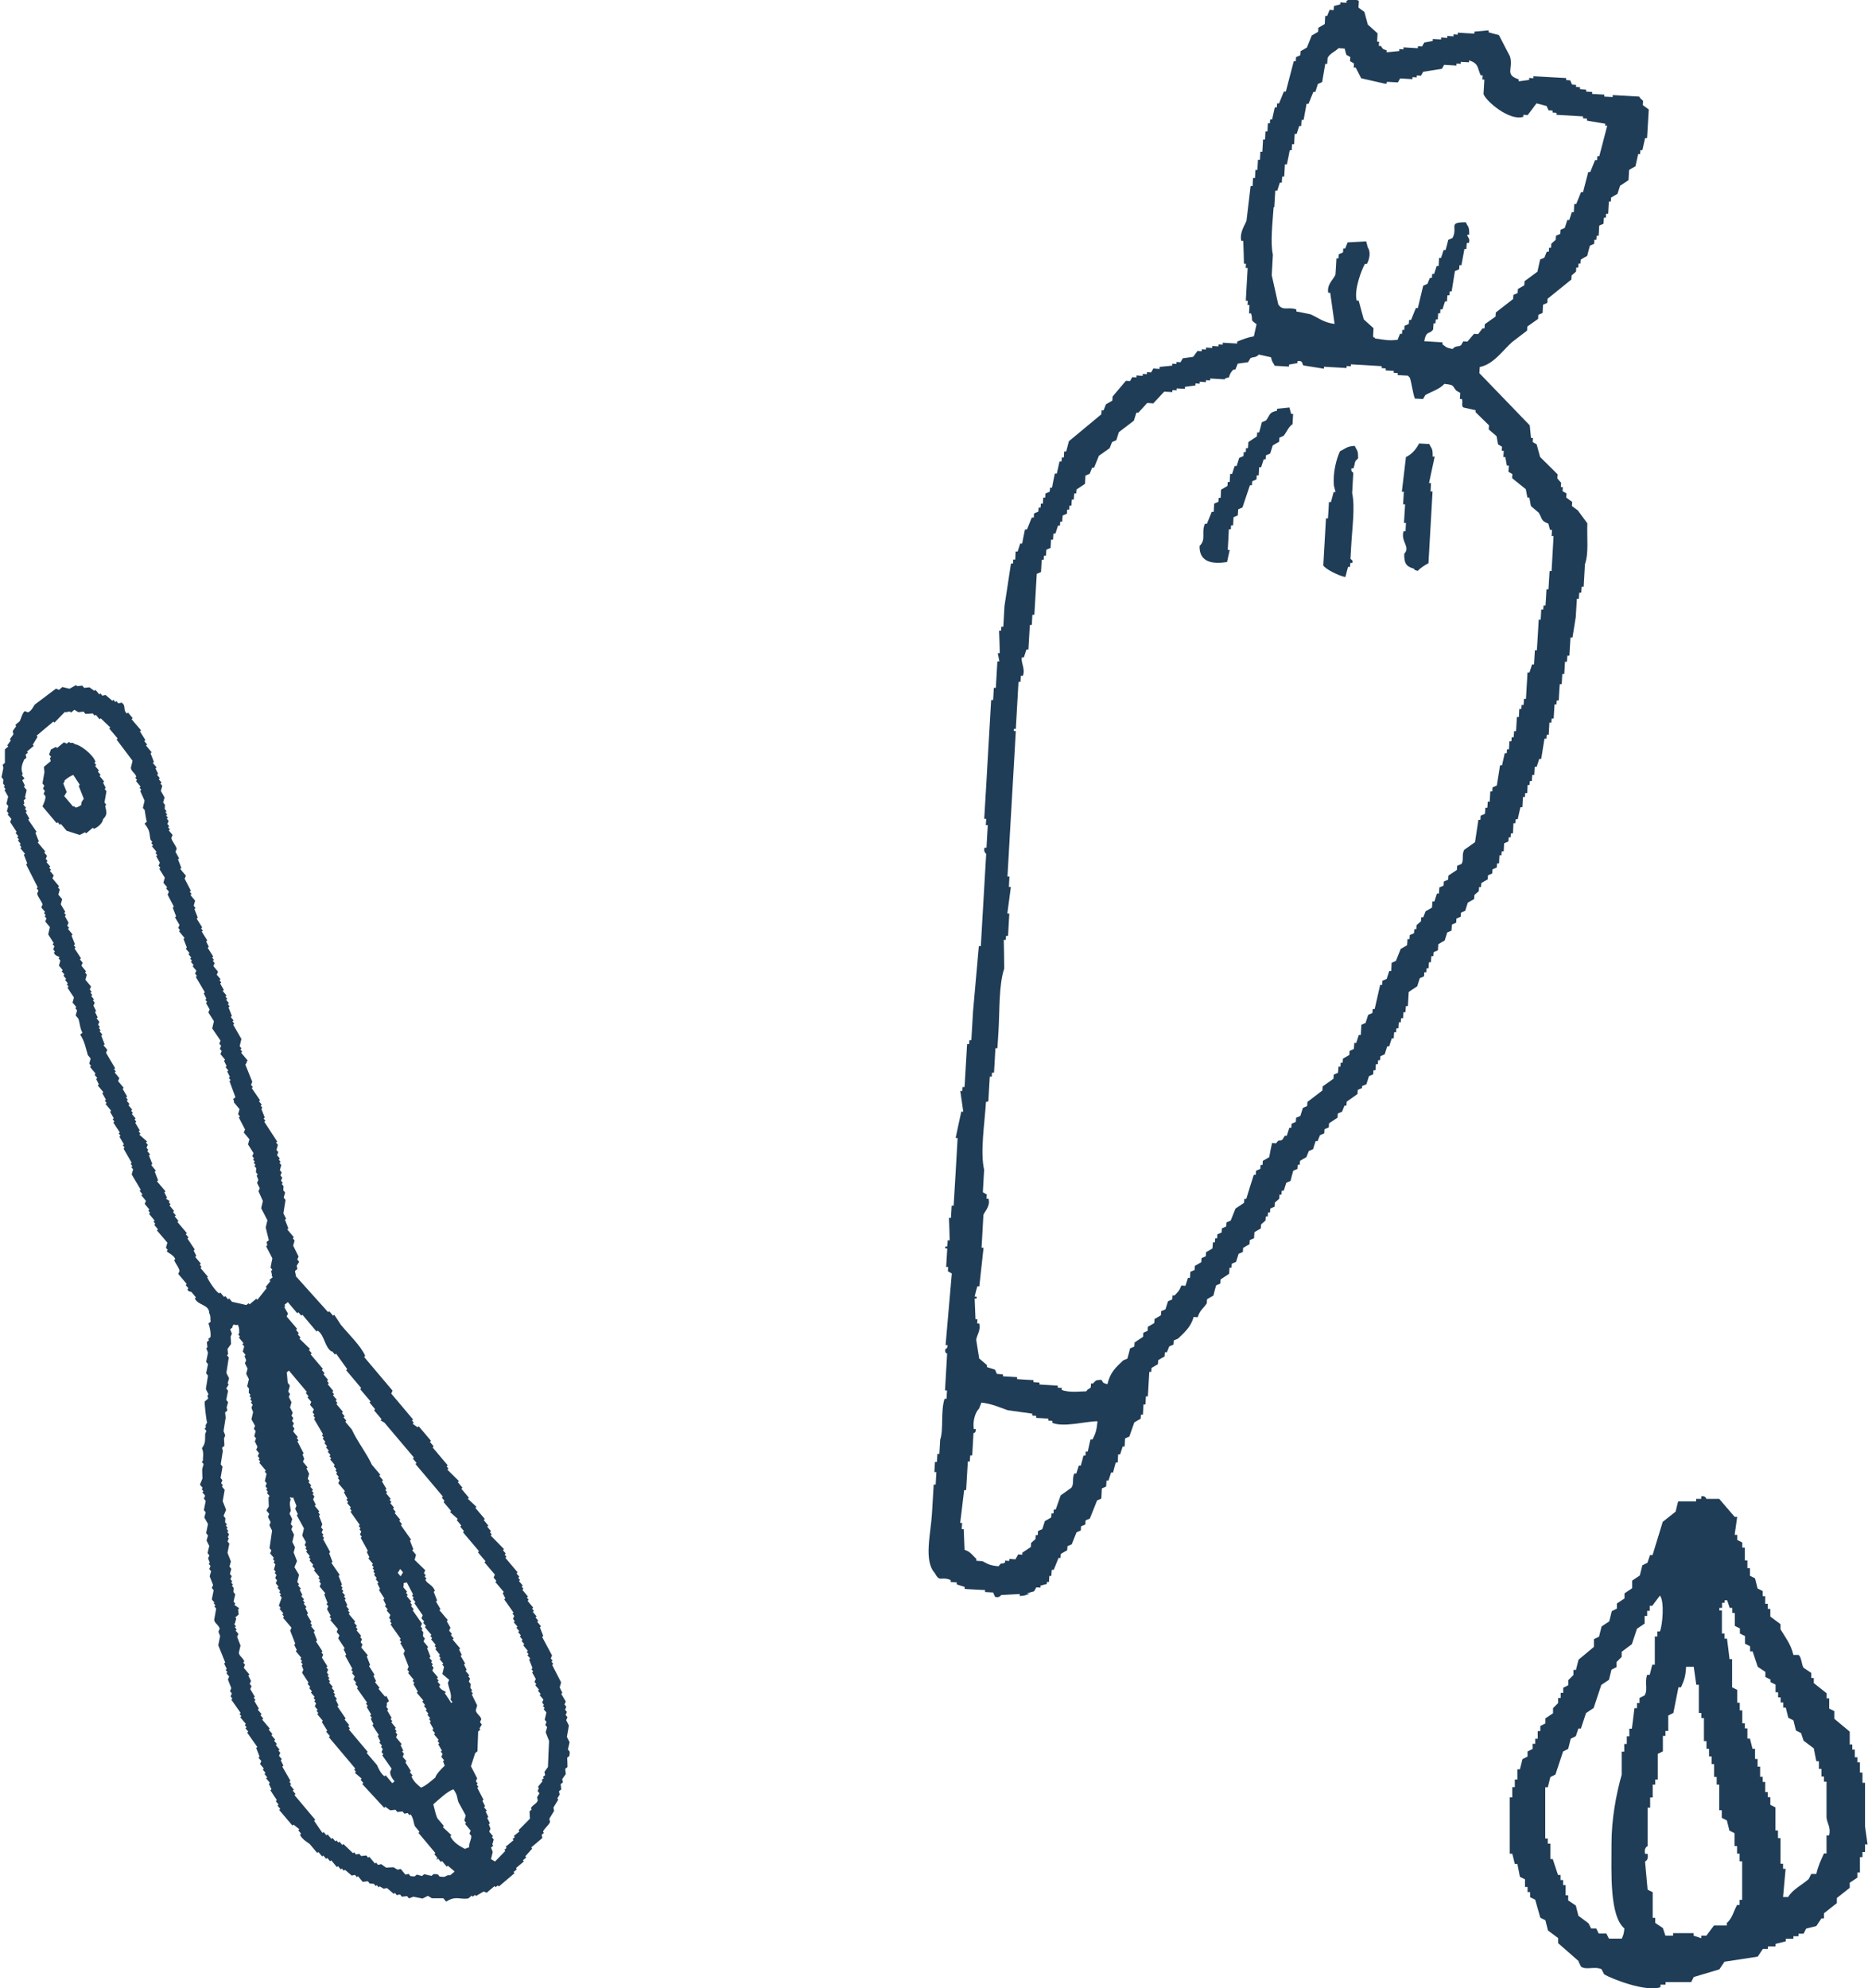 <?xml version="1.0" encoding="UTF-8"?><svg id="_レイヤー_2" xmlns="http://www.w3.org/2000/svg" viewBox="0 0 131.96 140.43"><defs><style>.cls-1{fill:#203d57;fill-rule:evenodd;}</style></defs><g id="_レイヤー_1-2"><g><g><path class="cls-1" d="m15.17,113.15l-.08.07.13.16-.08.07.13.16c-.05.27-.09.53-.14.8.03.24.32.35.39.62-.03.07-.06.14-.09.21.04.1.08.2.12.31-.04.22-.09.43-.13.65.16.41.32.81.49,1.22l-.08.07c.06.13.13.26.19.38l-.08.07.13.16-.08.07.2.24c-.03.07-.06.14-.09.21.08.2.16.41.24.61-.03.07-.06.14-.09.21l.13.16c-.03.07-.06.14-.09.21l.13.16-.08.07c.22.31.44.63.66.94l-.08.07.13.16-.08.07.4.48-.08.07.13.16-.08.07.2.24-.08.07c.24.34.48.68.72,1.02l-.08.07c.08.2.16.41.24.61l-.08.07.2.24c-.03.07-.06.14-.09.21l.27.32-.08.07.2.24-.08.07.2.24-.08.07.27.32-.08.07c.06.13.13.26.19.38l-.08.07c.15.23.3.47.46.7l-.08.07.2.24-.08.07.2.24-.08.07c.31.37.62.74.94,1.11l.08-.07c.14.11.28.22.41.33l-.08.07.2.24-.08.07c.12.3.55.56.68.65l.54.64.08-.07.27.32.08-.07.2.24.08-.07.2.24.08-.07.4.48.08-.07.2.24.08-.07.13.16.08-.07c.16.14.32.27.48.41.08-.02.15-.04.23-.05l.13.16.08-.07.33.4c.12-.01.25-.03.37-.04l.13.16.29.02.13.16.08-.07.13.16.08-.07c.09.06.19.11.28.17.08-.02.15-.04.23-.05.16.14.32.27.48.41l.08-.07.13.16c.08-.02.15-.04.23-.05l.13.16c.12-.01.25-.03.37-.04l.13.16c.1-.04.2-.08.31-.12.22.04.43.09.65.13.13-.06.26-.13.38-.19.09.06.19.11.28.17.27,0,.54,0,.81,0l.2.24c.68-.45,1.01-.12,1.57-.23l.24-.2.07.08.16-.13.07.08c.18-.11.36-.21.54-.32.07.03.14.06.21.09l.56-.47.07.08.16-.13.07.08c.37-.31.74-.62,1.11-.94l-.07-.08.24-.2-.07-.08.56-.47-.07-.08.24-.2-.07-.08c.16-.18.33-.37.49-.55l-.07-.08c.26-.22.53-.45.79-.67-.02-.08-.04-.15-.05-.23l.16-.13-.07-.08c.1-.25.4-.44.5-.69-.02-.08-.04-.15-.05-.23.11-.19.23-.37.34-.56-.02-.08-.04-.15-.05-.23.11-.19.23-.37.34-.56l-.07-.08c.06-.09.11-.19.17-.28-.02-.08-.04-.15-.05-.23l.16-.13c-.01-.12-.03-.25-.04-.37l.16-.13c-.02-.08-.04-.15-.05-.23.08-.12.17-.23.25-.35-.01-.12-.03-.25-.04-.37l.16-.13c0-.22-.01-.44-.02-.66l.16-.13.02-.29-.13-.16c.04-.17.08-.34.12-.51-.06-.13-.13-.26-.19-.38.05-.27.09-.53.14-.8-.06-.13-.13-.26-.19-.38.03-.07.06-.14.09-.21l-.13-.16c.03-.07.06-.14.09-.21l-.13-.16c.03-.07.06-.14.09-.21l-.13-.16c.03-.07.06-.14.09-.21-.11-.18-.21-.36-.32-.54l.08-.07c-.06-.13-.13-.26-.19-.38.03-.12.07-.24.1-.36-.21-.41-.42-.82-.63-1.23l.08-.07-.13-.16.08-.07-.13-.16c.03-.07.06-.14.09-.21-.23-.44-.47-.88-.7-1.31l.08-.07c-.08-.2-.16-.41-.24-.61l.08-.07-.27-.32.08-.07-.2-.24.08-.07-.27-.32.08-.07-.13-.16.08-.07c-.13-.16-.27-.32-.4-.48l.08-.07-.13-.16.08-.07-.4-.48.08-.07-.13-.16.08-.07-.27-.32.08-.07-.13-.16.08-.07-.2-.24.08-.07-.87-1.03.08-.07-.13-.16.08-.07-.2-.24.08-.07c-.32-.32-.63-.64-.95-.97l.08-.07-.13-.16.08-.07-.27-.32.08-.07-.33-.4.08-.07c-.22-.26-.45-.53-.67-.79l.08-.07c-.2-.19-.41-.38-.61-.57l.08-.07-.54-.64.08-.07-.33-.4.08-.07c-.27-.27-.54-.54-.82-.81l.08-.07-.13-.16.08-.07c-.36-.42-.71-.85-1.07-1.27l.08-.07c-.09-.11-.18-.21-.27-.32l.08-.07-.87-1.03-.08.07c-.12-.08-.23-.17-.35-.25l.08-.07-.13-.16.08-.07c-.51-.61-1.03-1.22-1.54-1.83.03-.07.06-.14.09-.21-.67-.79-1.34-1.59-2.01-2.38l.08-.07c-.3-.7-1.16-1.52-1.73-2.21-.15-.23-.3-.47-.46-.7l-.08.07-.27-.32-.08.07c-.76-.85-1.53-1.7-2.29-2.55.03-.15-.07-.26-.04-.37l.16-.13c-.02-.08-.04-.15-.05-.23.06-.09.11-.19.17-.28l-.13-.16c.03-.07.06-.14.09-.21-.13-.26-.25-.51-.38-.77.03-.12.07-.24.1-.36l-.13-.16.08-.07c-.16-.19-.31-.37-.47-.56l.08-.07c-.08-.2-.16-.41-.24-.61l.08-.07c-.06-.13-.13-.26-.19-.38.05-.31.1-.63.15-.95l-.13-.16c.03-.12.07-.24.1-.36l-.13-.16.02-.29-.13-.16.08-.07-.13-.16c.03-.07.06-.14.09-.21l-.13-.16c.03-.07.06-.14.09-.21l-.13-.16c.03-.12.07-.24.1-.36l-.13-.16.08-.07-.13-.16.08-.07-.2-.24c.03-.07.06-.14.09-.21l-.13-.16c.03-.12.07-.24.1-.36l-.13-.16.08-.07c-.3-.47-.61-.94-.91-1.4l.08-.07-.13-.16.08-.07c-.08-.2-.16-.41-.24-.61l.08-.07-.13-.16.08-.07-.2-.24.08-.07c-.2-.29-.39-.57-.59-.86l.08-.07-.13-.16c.03-.07.06-.14.09-.21-.16-.41-.32-.81-.49-1.22.12-.18.08-.05.09-.21l.08-.07c-.16-.19-.31-.37-.47-.56l.08-.07-.13-.16.08-.07-.13-.16c.04-.17.08-.34.12-.51-.19-.34-.38-.67-.58-1.01l.08-.07-.13-.16.08-.07-.2-.24.08-.07c-.08-.2-.16-.41-.24-.61l.08-.07-.13-.16.08-.07-.2-.24.08-.07-.13-.16.08-.07-.27-.32.08-.07c-.09-.15-.17-.31-.26-.46l.08-.07-.13-.16.08-.07-.27-.32c.03-.07.06-.14.09-.21l-.33-.4c.03-.07.06-.14.09-.21l-.13-.16.08-.07-.13-.16.08-.07c-.13-.21-.26-.42-.39-.62l.08-.07c-.06-.13-.13-.26-.19-.38l.08-.07c-.13-.21-.26-.42-.39-.62l.08-.07-.13-.16.08-.07c-.13-.21-.26-.42-.39-.62l.08-.07c-.08-.2-.16-.41-.24-.61l.08-.07-.13-.16c.03-.12.07-.24.1-.36l-.33-.4.08-.07-.13-.16.08-.07c-.15-.28-.3-.57-.44-.85.03-.07.06-.14.09-.21-.13-.16-.27-.32-.4-.48l.08-.07c-.08-.2-.16-.41-.24-.61l.08-.07c-.09-.15-.17-.31-.26-.46.03-.07.06-.14.09-.21-.05-.23-.34-.53-.38-.77.03-.07.06-.14.09-.21l-.27-.32.08-.07-.13-.16.08-.07-.13-.16c.03-.07.06-.14.09-.21l-.13-.16.08-.07-.13-.16.08-.07-.13-.16.08-.07-.13-.16.02-.29-.13-.16c.03-.12.07-.24.1-.36-.09-.15-.17-.31-.26-.46.03-.12.07-.24.1-.36l-.13-.16.08-.07-.2-.24.08-.07-.2-.24.08-.07c-.06-.13-.13-.26-.19-.38l.08-.07-.27-.32.08-.07c-.08-.2-.16-.41-.24-.61l.08-.07-.4-.48.08-.07-.2-.24.08-.07c-.13-.21-.26-.42-.39-.62l.08-.07c-.22-.26-.45-.53-.67-.79l.08-.07-.33-.4-.08.07c-.31-.25-.03-.57-.38-.77-.08.02-.15.04-.23.05l-.13-.16-.08.07-.13-.16-.08.07c-.16-.14-.32-.27-.48-.41-.08.02-.15.04-.23.05l-.13-.16-.08.07-.27-.32-.08.07c-.12-.08-.23-.17-.35-.25-.12.01-.25.03-.37.04l-.13-.16c-.12.01-.25.03-.37.04l-.07-.08c-.15.09-.31.17-.46.26-.17-.04-.34-.08-.51-.12l-.24.2c-.07-.03-.14-.06-.21-.09-.5.38-1,.75-1.5,1.13-.09.11-.21.45-.49.55-.07-.03-.14-.06-.21-.09-.16.08-.29.59-.36.71l-.32.27.07.08c-.08.12-.17.23-.25.35.02.08.04.15.05.23-.08.12-.17.23-.25.35l.07.08c-.08.12-.17.23-.25.35l.07.08-.24.2c0,.32,0,.64,0,.96l-.16.13c.02.08.04.15.05.23-.04.22-.09.43-.13.65l.13.16-.02.29.13.16-.08.07.13.16-.08.07c.09.15.17.31.26.46-.04.17-.08.34-.12.51l.13.16c-.03.12-.07.24-.1.36l.13.16-.08.07.27.32c-.03.07-.06.14-.09.21.15.23.3.47.46.7l-.08.07.2.24-.08.07.13.16-.08.07.2.24-.08.07.13.16-.08.07c.11.13.22.26.33.4l-.08.07c.08.2.16.41.24.61l-.08.07c.27.54.55,1.08.82,1.62l-.08.07.13.16c-.03.07-.06.14-.09.21.04.24.32.54.38.77-.03.07-.06.14-.09.21l.27.32-.08.07.13.16-.08.07.13.16c-.03.07-.06.14-.09.21l.33.4c-.04.17-.08.34-.12.51.13.21.26.42.39.62l-.08.07.13.16c-.03.07-.06.14-.09.21l.13.16-.08.07c.09.25.32.24.41.33l-.08.07.13.16c-.03.12-.07.24-.1.36l.27.32-.08.07.2.24-.08.07.2.24-.08.07.2.24-.08.07.13.16-.08.07c.15.23.3.47.46.7-.03.12-.07.24-.1.36l.27.32-.08.07.13.16c-.03.12-.07.24-.1.36l.2.24c.1.31.1.66.28.98l-.16.13c.32.48.4.98.54,1.45l.2.24c-.03.12-.07.24-.1.36l.13.16-.08.07.4.48-.08.07.2.24-.08.07c.06.13.13.26.19.38l-.08.07.4.48-.08.07c.09.15.17.31.26.46l-.08.07.13.16-.08.07c.13.16.27.32.4.48l-.08.07c.09.15.17.31.26.46l-.08.07.13.16-.08.07c.15.23.3.47.46.7l-.08.07.13.16-.08.07c.11.18.21.36.32.54l-.08.07.13.16-.08.07c.19.34.39.67.58,1.01l-.08.07.13.16-.08.07.13.16c-.03.12-.07.24-.1.36.21.36.43.72.64,1.09l-.08.07.2.24-.08.07.33.4c-.03.07-.06.14-.09.21l.33.4-.08.07.13.16-.08.07.4.48-.08.07.13.16-.08.07.27.32-.08.07.74.87c-.03.12-.07.24-.1.36l.13.16-.08.07c.06.13.49.26.61.57l-.08.07c.11.29.33.49.38.77-.03.07-.06.14-.09.21.2.24.4.48.6.71l-.08.07.2.24-.08.07c.1.2.28.17.28.17l.33.4-.08.07c.25.52,1.01.41,1.02,1.04.13.27.05.35.1.6l-.16.13c.11.23.19.76.14.97l-.16.13.07.08-.16.13c.01.12.03.25.04.37l-.08.07c.04.1.08.2.12.31-.04.22-.09.43-.13.65l.13.16c-.04.22-.09.43-.13.65l.13.16c-.05.31-.1.63-.15.95.06.13.13.26.19.38l-.08.07c.02.08.04.15.05.23l-.24.2c-.03.1.11,1.36.17,1.49-.15.22-.09.15-.1.36l-.08.07.13.16c-.03.07-.06.14-.09.21-.02.39.06.63-.23,1.01.15.32.07.58.07.89l-.08.07.13.16c-.03.12-.07.24-.1.36,0,.22.01.44.02.66-.06.14-.12.28-.18.43l.2.24-.08.07.13.16-.08.07.2.24c-.03.07-.06.14-.09.21l.13.16c-.04.22-.09.43-.13.65l.13.16c-.03.12-.07.24-.1.36.09.15.17.31.26.46-.04.22-.09.43-.13.65l.13.16c-.03.12-.07.24-.1.36.06.13.13.26.19.38-.04.17-.08.34-.12.51l.13.16c-.03.07-.06.14-.09.21.04.1.08.2.12.31l-.08.07.13.16c-.03.07-.06.14-.09.21l.13.16c-.03.12-.07.24-.1.36.08.2.16.41.24.61-.03.07-.06.14-.09.21l.13.16c-.04.22-.09.43-.13.65l.2.24Zm12.39,11.97c0,.25.09.41.31.69l-.16.13-.47-.56-.08.07c-.27-.18-.46-.63-.52-.78-.25-.29-.49-.58-.74-.87l.08-.07-.07-.08c-.42-.5-.85-1.01-1.27-1.51l.08-.07-.13-.16.08-.07-.33-.4.08-.07c-.2-.29-.39-.57-.59-.86l.08-.07c-.06-.13-.13-.26-.19-.38l.08-.07-.2-.24.08-.07-.13-.16.08-.07-.2-.24.08-.07-.27-.32.08-.07-.13-.16.08-.07-.13-.16.08-.07-.13-.16c.03-.07.06-.14.09-.21l-.13-.16.08-.07c-.13-.21-.26-.42-.39-.62.03-.07.06-.14.09-.21l-.13-.16.08-.07c-.15-.23-.3-.47-.46-.7l.08-.07c-.08-.2-.16-.41-.24-.61l.08-.07-.27-.32.08-.07-.13-.16.08-.07c-.11-.18-.21-.36-.32-.54l.08-.07c-.06-.13-.13-.26-.19-.38l.08-.07-.2-.24.08-.07-.13-.16.08-.07-.2-.24.08-.07c-.06-.13-.13-.26-.19-.38l.08-.07-.2-.24.08-.07-.13-.16c.04-.17.08-.34.12-.51-.11-.18-.21-.36-.32-.54.06-.14.12-.28.18-.43-.08-.2-.16-.41-.24-.61.03-.12.07-.24.1-.36-.06-.13-.13-.26-.19-.38.04-.17.08-.34.12-.51-.06-.13-.13-.26-.19-.38.03-.07.06-.14.09-.21l-.13-.16c.03-.12.07-.24.1-.36-.06-.13-.13-.26-.19-.38.03-.07.06-.14.09-.21-.04-.37-.13-.45,0-.81l-.07-.08.08-.07.07.08.08-.07c.08.2.16.41.24.61-.03.07-.06.14-.09.21.06.13.13.26.19.38l-.08.07c.17.31.34.62.51.93-.04.17-.08.34-.12.51.09.15.17.31.26.46-.03.07-.06.14-.09.21l.13.16-.08.07.13.16-.08.07.27.32-.08.07.13.16-.08.07.27.32-.08.07.2.24-.08.07.4.48-.08.07.13.16-.08.07.13.16c-.03.07-.06.14-.09.21l.4.48-.08.07c.08.2.16.41.24.61l-.08.07.13.16c-.03.07-.06.14-.09.21.09.15.17.31.26.46l-.08.07.13.16-.08.07c.18.21.36.42.54.64-.03.07-.06.14-.09.21l.2.24c-.03.07-.06.14-.09.21.15.23.3.47.46.7l-.08.07c.06.13.13.26.19.38l-.08.07c.17.31.34.62.51.93l-.08.07.13.16-.08.07.2.24c-.03.07-.06.14-.09.21l.2.24-.08.07.2.24-.08.07c.24.34.48.68.72,1.02l-.08.07.13.16-.08.07c.11.18.21.36.32.54l-.08.07.13.16-.08.07c.06.13.13.26.19.38l-.08.07c.15.23.3.47.46.7l-.08.07c.06.13.13.26.19.38l-.08.07.2.24-.08.07.13.16c-.03.07-.06.14-.09.21l.13.16-.08.07c.22.31.44.63.66.94-.03.07-.06.14-.09.21Zm5.73,4.54c.02.27-.18.52-.14.8-.1.04-.2.08-.31.12-.28-.15-.8-.41-1.03-.9l.08-.07c-.2-.19-.41-.38-.61-.57l.08-.07-.47-.56c-.13-.3-.2-.68-.28-.98.44-.38.99-.91,1.42-1.06.3.41.24.57.36.92.17.31.34.62.51.93-.03.12-.07.24-.1.36l.13.16-.08.07.4.48c-.03.07-.06.14-.09.21l.13.16Zm-9.91-34.16l.08-.07.2.24.08-.07c.26.37.53.73.79,1.1l-.08.07c.36.42.71.85,1.07,1.27l-.08.07c.25.29.49.58.74.87l-.08.07.4.48-.08.07.54.64-.08.07c.09.06.19.11.28.17.69.82,1.38,1.64,2.08,2.46l-.08.07.27.32-.08.07c.38.45.76.9,1.14,1.35l.8.95-.08.07.2.24-.08.07c.18.21.36.42.54.64l-.08.07c.18.16.37.33.55.49l-.08.07.33.4-.08.07.27.32-.08.07c.38.45.76.9,1.14,1.35l-.08.07.54.64-.08.07.74.87c-.03.07-.06.14-.09.21l.2.24-.08.07.6.71-.08.07c.06.13.13.26.19.38l-.08.07c.22.31.44.63.66.94l-.08.07.13.16c-.03.07-.06.14-.09.21l.13.16-.08.07.27.32-.08.07.2.24-.08.07.2.24-.08.07.2.24-.08.07.2.24-.08.07.33.4-.08.07.13.16-.08.07.2.24-.08.07c.08.2.16.41.24.61l-.08.07.13.16-.08.07c.09.15.17.31.26.46-.03.07-.06.14-.09.21l.13.16-.08.07.27.32-.08.07.2.24-.08.07.27.32c-.03.07-.06.14-.09.21l.13.16-.08.07.13.16-.08.07.2.24c-.04.17-.08.34-.12.51l.13.16c-.03.07-.06.14-.09.21l.13.16c-.03.12-.07.24-.1.36.08.2.16.41.24.61-.03.61-.06,1.22-.08,1.84-.08.12-.17.23-.25.35.02.08.04.15.05.23l-.16.13.07.08-.16.13.07.08c-.11.14-.22.28-.33.41l.07.08c-.03.07-.06.14-.09.21l.13.16c-.06.09-.11.19-.17.28.02.08.04.15.05.23-.08.24-.35.28-.49.55l.07.08-.16.13c0,.17.02.35.03.52-.27.27-.54.54-.81.82l.07.08-.4.33.07.08-.16.13.07.08-.56.47.07.08-.16.13.07.08c-.24.25-.48.5-.73.75-.09-.06-.19-.11-.28-.17.04-.17.08-.34.12-.51-.04-.1-.08-.2-.12-.31l.16-.13-.07-.08c.03-.12.07-.24.1-.36l-.13-.16.08-.07-.27-.32c.03-.07.06-.14.09-.21-.04-.1-.08-.2-.12-.31l.08-.07c-.06-.13-.13-.26-.19-.38l.08-.07c-.06-.13-.13-.26-.19-.38l.08-.07-.2-.24.08-.07c-.06-.13-.13-.26-.19-.38l.08-.07c-.15-.28-.3-.57-.44-.85l.08-.07-.13-.16.08-.07-.13-.16c.03-.07.06-.14.09-.21-.15-.28-.3-.57-.44-.85.1-.31.2-.62.3-.93l.16-.13c.02-.47.03-.93.05-1.4l.16-.13-.07-.08c.06-.09.11-.19.17-.28l-.13-.16c.03-.07.06-.14.09-.21-.04-.24-.32-.35-.39-.62.03-.12.07-.24.1-.36-.13-.26-.25-.51-.38-.77l.08-.07-.13-.16.08-.07-.13-.16.02-.29-.13-.16c.03-.07.06-.14.09-.21l-.13-.16.08-.07-.27-.32.08-.07c-.06-.13-.13-.26-.19-.38l.08-.07c-.11-.18-.21-.36-.32-.54l.08-.07c-.06-.13-.13-.26-.19-.38l.08-.07c-.18-.21-.36-.42-.54-.64l.08-.07-.2-.24.08-.07-.2-.24c.03-.07.06-.14.09-.21-.09-.15-.17-.31-.26-.46l.08-.07-.6-.71.08-.07c-.11-.18-.21-.36-.32-.54l.08-.07c-.08-.2-.16-.41-.24-.61l.08-.07c-.15-.45-.55-.48-.67-.79l.08-.07-.13-.16.08-.07-.13-.16c.03-.07.06-.14.09-.21-.25-.24-.5-.48-.75-.73.03-.12.07-.24.1-.36l-.27-.32.08-.07c-.08-.2-.16-.41-.24-.61l.08-.07c-.24-.34-.48-.68-.72-1.02l.08-.07-.2-.24.08-.07-.4-.48.08-.07-.2-.24.08-.07-.27-.32.08-.07-.13-.16.08-.07-.33-.4.08-.07-.13-.16.08-.07c-.11-.18-.21-.36-.32-.54l.08-.07-.27-.32.08-.07-.6-.71c-.36-.8-1.05-1.67-1.41-2.48-.16-.19-.31-.37-.47-.56l.08-.07-.2-.24.08-.07-.2-.24.08-.07-.47-.56.08-.07-.13-.16.08-.07-.27-.32.08-.07-.13-.16.08-.07-.4-.48.08-.07-.13-.16.08-.07-.33-.4.08-.07-.2-.24.08-.07c-.29-.34-.58-.69-.87-1.03l.08-.07-.2-.24.08-.07c-.25-.24-.5-.48-.75-.73l.08-.07-.2-.24.08-.07-.2-.24.08-.07c-.25-.29-.49-.58-.74-.87.03-.07.06-.14.09-.21-.09-.15-.17-.31-.26-.46l.08-.07-.07-.08.24-.2c.22.26.45.53.67.79l.08-.07.2.24.08-.07c.33.4.67.79,1,1.19l.08-.07c.5.35.48,1.16.98,1.48Zm7.65,23.58l.08-.07-.2-.24.08-.07-.13-.16.08-.07-.4-.48c.03-.07.06-.14.09-.21l-.13-.16.08-.07-.13-.16.08-.07-.2-.24.08-.07c-.08-.2-.16-.41-.24-.61l.08-.07-.33-.4c.03-.07.06-.14.09-.21l-.13-.16.02-.29-.13-.16.08-.07-.13-.16c.03-.07.06-.14.09-.21-.22-.31-.44-.63-.66-.94l.08-.07-.2-.24.08-.07-.13-.16.08-.07-.33-.4.08-.07-.13-.16.08-.07-.27-.32s.05-.19.02-.29c.08-.02.15-.04.23-.05.15.28.3.57.44.85l-.08.07.13.16-.08.07.2.24-.08.07c.2.29.39.57.59.86-.03.07-.06.14-.09.21l.2.24-.08.07.2.24-.08.07.47.56-.08.07.13.16-.08.07.33.4-.08.07.13.16-.08.07.33.4-.08.07.13.16-.08.07.27.32-.08.07.13.16c-.04.17-.08.34-.12.51.16.14.32.27.48.41-.03.07-.06.14-.09.21.06.41.3.8.19,1.2l.13.16-.08.07c-.15-.23-.3-.47-.46-.7l.08-.07c-.06-.08-.38-.15-.48-.41Zm-2.73-7.75l-.2-.24c.06-.09.11-.19.17-.28l.2.24c-.06.09-.11.19-.17.28Zm-13.68-21.07l.08-.07-.54-.64.08-.07-.13-.16.08-.07-.4-.48.08-.07c-.06-.13-.13-.26-.19-.38l.08-.07c-.17-.26-.35-.52-.52-.78l.08-.07-.2-.24.08-.07-.67-.79.08-.07-.27-.32.08-.07-.2-.24.08-.07-.33-.4.08-.07-.13-.16.08-.07c-.09-.06-.19-.11-.28-.17l.08-.07c-.06-.13-.13-.26-.19-.38l.08-.07c-.2-.24-.4-.48-.6-.71l.08-.07c-.08-.2-.16-.41-.24-.61l.08-.07-.33-.4.08-.07c-.08-.2-.16-.41-.24-.61l.08-.07-.2-.24.08-.07-.13-.16c.03-.07.06-.14.09-.21l-.13-.16.08-.07c-.18-.16-.37-.33-.55-.49l.08-.07-.13-.16.08-.07c-.11-.18-.21-.36-.32-.54l.08-.07-.13-.16.08-.07-.27-.32.08-.07-.13-.16.08-.07-.27-.32.08-.07-.2-.24.08-.07-.13-.16.08-.07c-.11-.18-.21-.36-.32-.54l.08-.07-.4-.48c.03-.07.06-.14.09-.21l-.33-.4.08-.07-.13-.16.08-.07c-.21-.36-.43-.72-.64-1.09.03-.07.06-.14.09-.21l-.27-.32.08-.07c-.08-.2-.16-.41-.24-.61l.08-.07-.2-.24.08-.07-.13-.16.08-.07-.13-.16c.03-.07.06-.14.09-.21l-.2-.24.08-.07c-.06-.13-.13-.26-.19-.38l.08-.07c-.06-.13-.13-.26-.19-.38.03-.07.06-.14.09-.21l-.13-.16.08-.07-.2-.24.08-.07-.13-.16.08-.07-.13-.16c.03-.07.06-.14.09-.21l-.4-.48c.03-.12.07-.24.1-.36l-.13-.16.08-.07-.33-.4c.03-.07.06-.14.09-.21l-.2-.24.08-.07c-.15-.23-.3-.47-.46-.7l.08-.07-.13-.16.08-.07c-.08-.2-.16-.41-.24-.61l.08-.07-.33-.4.08-.07-.13-.16c.03-.07.06-.14.09-.21-.09-.15-.17-.31-.26-.46l.08-.07-.13-.16.08-.07c-.11-.18-.21-.36-.32-.54.03-.12.07-.24.1-.36l-.27-.32c.03-.12.07-.24.1-.36l-.13-.16.08-.07c-.16-.19-.31-.37-.47-.56.03-.07.06-.14.09-.21l-.27-.32.08-.07-.13-.16.08-.07-.27-.32.08-.07-.13-.16c.03-.07.06-.14.09-.21l-.2-.24.08-.07-.54-.64.08-.07c-.08-.2-.16-.41-.24-.61l.08-.07c-.2-.29-.39-.57-.59-.86l.08-.07c-.09-.15-.17-.31-.26-.46l.08-.07-.13-.16.08-.07-.2-.24.08-.07c-.02-.08-.04-.15-.05-.23l.16-.13-.07-.08c.04-.17.08-.34.12-.51l-.2-.24.08-.07c-.06-.13-.13-.26-.19-.38l.16-.13-.2-.24.08-.07c-.18-.38-.05-.68.09-1.02l.16-.13c-.02-.08-.04-.15-.05-.23l.16-.13-.07-.08.48-.4-.07-.08c.11-.19.23-.37.34-.56l-.07-.08c.4-.33.79-.67,1.19-1l.07.08c.24-.25.48-.5.73-.75.17.03.21-.03.37-.04l.07.08.24-.2c.09.06.19.11.28.17.12-.01.25-.03.37-.04l.13.16c.17,0,.35-.02.52-.03l.13.16.08-.07.27.32.08-.07c.23.22.45.43.68.65l-.08.07c.2.24.4.48.6.71l-.08.07c.38.5.75,1,1.13,1.5-.04.17-.08.34-.12.51.03.25.29.34.39.62l-.08.07.13.16-.08.07.33.4-.08.07.13.16-.08.07c.1.23.21.46.31.69-.04.17-.08.34-.12.51l.13.16c.05.25.07.55.15.82l-.16.13c.43.56.31.66.42,1.14l.13.16-.08.07.13.16-.08.07.33.4-.08.07.13.16-.08.07c.09.15.17.31.26.46-.03.07-.06.14-.09.21l.13.16-.08.07c.13.21.26.42.39.62-.03.12-.07.24-.1.36l.27.32-.08.07.2.24c-.03.07-.06.14-.09.21.15.28.3.57.44.85l-.08.07c.08.2.16.41.24.61l-.08.07c.11.18.21.36.32.54-.03.07-.06.14-.09.21l.13.16-.08.07.4.48-.08.07c.08.2.16.41.24.61l-.08.07.27.32-.08.07.2.24-.08.07.13.16-.08.07.2.24-.08.07.27.32c-.03.07-.06.14-.09.21l.13.16-.08.07c.21.36.43.72.64,1.09l-.08.07c.06.13.13.26.19.38l-.08.07.13.16-.08.07c.09.15.17.31.26.46-.03.07-.06.14-.09.21.13.21.26.42.39.62-.04.17-.08.34-.12.51.2.29.39.57.59.86-.03.07-.06.14-.09.21l.13.16c-.03.07-.06.14-.09.21l.13.16c-.03.07-.06.14-.09.21l.33.4-.08.07c.06.13.13.26.19.38l-.08.07.2.24-.08.07c.06.13.13.26.19.38l-.08.07.13.16-.08.07c.14.38.28.76.42,1.14l-.16.13c.1.18.05.23.05.23l.4.48c-.03.12-.07.24-.1.36l.13.16-.08.07c.15.28.3.57.44.85-.03.07-.06.14-.09.21l.4.48c-.03.12-.07.24-.1.36.13.21.26.42.39.62-.03.07-.06.14-.09.21l.13.16-.08.07.13.16-.08.07.13.16-.08.07.13.16-.02.29.13.16-.08.07c.04.1.08.2.12.31-.03.07-.06.14-.09.21.06.13.13.26.19.38-.03.07-.06.14-.09.21.1.23.21.46.31.69-.04.17-.08.34-.12.51.15.28.3.57.44.85-.04.17-.08.34-.12.51.07.3.15.6.22.9l-.16.13c.02.08.04.15.05.23l-.08.07c.15.28.3.57.44.85-.04.22-.09.43-.13.65l.13.16-.08.07c0,.16.07.2.04.37l.07.08-.24.2.07.08c-.11.14-.22.28-.33.41l.07.08c-.22.28-.44.55-.66.83l-.07-.08-.48.4-.07-.08-.16.13c-.34-.08-.67-.16-1.01-.23l-.2-.24-.08.07-.2-.24-.08.07-.27-.32-.08.07c-.3-.19-.77-.95-.86-1.18Zm5.84,7.57l-.13-.16c-.04-.23-.03-.51-.08-.74l.16-.13c.42.5.85,1.01,1.27,1.51l-.08.07.2.24-.08.07.27.32c-.03.07-.06.14-.09.21l.27.32c-.03.07-.06.14-.09.21l.13.16-.08.07.13.16-.08.07c.21.36.43.72.64,1.09l-.08.07.13.16-.08.07.2.24-.08.07.2.24-.08.07.2.24-.08.07.2.24-.08.07.13.16-.08.07.33.4-.08.07.2.24-.08.07.13.16-.08.07.2.24-.08.07.13.16c-.03.07-.06.14-.09.21l.47.56-.08.07c.09.15.17.31.26.46l-.08.07.13.16-.08.07.27.32-.08.07.13.16-.08.07c.22.31.44.63.66.94l-.08.07.13.16-.08.07.13.16c-.03.07-.06.14-.09.21l.13.16-.08.07c.17.31.34.62.51.93l-.08.07c.06.13.13.26.19.38l-.08.07.33.4-.08.07.13.16-.08.07.13.16-.08.07.13.16-.08.07.2.24-.08.07.2.24-.08.07c.06.13.13.26.19.38l-.08.07c.13.21.26.42.39.62l-.08.07c.06.13.13.26.19.38l-.08.07.2.24-.08.07.27.32c-.03.07-.06.14-.09.21l.13.16-.08.07.13.16-.08.07c.24.34.48.68.72,1.02l-.08.07.13.16-.08.07c.11.18.21.36.32.54-.03.07-.06.14-.09.21.12.31.24.61.36.92-.03.07-.06.14-.09.21l.13.16-.08.07c.13.16.27.32.4.48l-.08.07.13.16-.08.07c.11.18.21.36.32.54l-.08.07.47.56-.08.07.2.24-.08.07.2.24-.08.07.2.24-.08.07.2.24-.08.07.13.16-.08.07c.09.15.17.31.26.46l-.08.07.2.24-.08.07.33.4-.08.07.13.16-.08.07c.09.15.17.31.26.46l-.08.07.13.16c-.03.07-.06.14-.09.21l.2.24-.08.07c.04.1.08.2.12.31-.2.18-.64.64-.66.83-.34.29-.72.62-1.02.72-.23-.2-.51-.4-.67-.79l.08-.07-.2-.24.08-.07c-.13-.21-.26-.42-.39-.62l.08-.07-.27-.32c.03-.07.06-.14.09-.21l-.13-.16.08-.07c-.06-.13-.13-.26-.19-.38l.08-.07-.4-.48c.03-.07.06-.14.09-.21l-.13-.16.08-.07-.13-.16.08-.07-.33-.4.08-.07-.13-.16.08-.07c-.11-.18-.21-.36-.32-.54l.08-.07-.13-.16c0-.06.06-.16.02-.29l.16-.13c-.06-.13-.13-.26-.19-.38l-.08.07c-.16-.19-.31-.37-.47-.56l.08-.07-.33-.4.08-.07c-.06-.13-.13-.26-.19-.38l.08-.07c-.13-.21-.26-.42-.39-.62l.08-.07c-.08-.2-.16-.41-.24-.61l.08-.07-.47-.56c.03-.07.06-.14.09-.21l-.13-.16c.03-.07.06-.14.09-.21l-.13-.16.08-.07-.33-.4.08-.07-.13-.16.08-.07-.2-.24.08-.07-.47-.56.08-.07-.13-.16.08-.07-.2-.24.08-.07c-.06-.13-.13-.26-.19-.38l.08-.07-.13-.16.08-.07-.2-.24.08-.07-.13-.16.08-.07-.13-.16.08-.07c-.08-.2-.16-.41-.24-.61l.08-.07c-.2-.29-.39-.57-.59-.86l.08-.07c-.08-.2-.16-.41-.24-.61l.08-.07c-.17-.31-.34-.62-.51-.93l.08-.07-.13-.16.08-.07-.13-.16c.03-.07.06-.14.09-.21l-.13-.16c.03-.07.06-.14.09-.21-.08-.2-.16-.41-.24-.61l.08-.07-.13-.16.08-.07-.33-.4.08-.07c-.06-.13-.13-.26-.19-.38.03-.07.06-.14.09-.21l-.13-.16.08-.07-.13-.16.08-.07-.2-.24.08-.07-.2-.24.08-.07-.13-.16c.03-.12.07-.24.1-.36-.06-.13-.13-.26-.19-.38l.08-.07-.33-.4c.03-.07.06-.14.09-.21-.04-.1-.08-.2-.12-.31l.08-.07c-.15-.28-.3-.57-.44-.85l.08-.07-.13-.16.08-.07-.33-.4c.03-.07.06-.14.09-.21l-.13-.16c.03-.07.06-.14.09-.21l-.13-.16c.03-.07.06-.14.09-.21l-.13-.16c.03-.07.06-.14.09-.21-.06-.13-.13-.26-.19-.38.03-.12.07-.24.1-.36-.06-.13-.13-.26-.19-.38.03-.07.06-.14.09-.21l-.13-.16c.03-.12.07-.24.1-.36Zm-3.87,16.84c.03-.12.07-.24.1-.36l-.07-.08.24-.2c-.01-.12-.03-.25-.04-.37l.08-.07c-.12-.08-.23-.17-.35-.25l.08-.07-.13-.16c.04-.17.08-.34.12-.51l-.13-.16.02-.29-.13-.16.08-.07-.13-.16.08-.07-.13-.16c.03-.07.06-.14.09-.21l-.13-.16c.03-.12.07-.24.1-.36l-.13-.16c.03-.12.07-.24.1-.36-.08-.2-.16-.41-.24-.61.04-.22.09-.43.13-.65l-.13-.16c.03-.07.06-.14.09-.21l-.07-.08c.03-.07.06-.14.09-.21l-.13-.16.08-.07-.13-.16.08-.07-.13-.16.08-.07-.13-.16.02-.29-.13-.16c.06-.14.12-.28.18-.43-.08-.2-.16-.41-.24-.61.05-.27.09-.53.14-.8l-.2-.24.08-.07-.13-.16c.03-.07.06-.14.09-.21l-.13-.16c.05-.27.09-.53.14-.8l-.13-.16c.05-.31.1-.63.15-.95-.02-.08-.04-.15-.05-.23l.16-.13c0-.17-.02-.35-.03-.52.03-.07.06-.14.09-.21-.04-.1-.08-.2-.12-.31.05-.31.1-.63.15-.95-.01-.12-.03-.25-.04-.37l.16-.13c-.02-.08-.04-.15-.05-.23.03-.12.07-.24.1-.36l-.13-.16c.04-.22.09-.43.13-.65l-.13-.16c.06-.09.11-.19.17-.28l-.07-.08c.03-.12.07-.24.1-.36-.06-.13-.13-.26-.19-.38.06-.36.11-.73.17-1.09l-.13-.16.08-.07c-.01-.12-.03-.25-.04-.37.08-.12.17-.23.25-.35,0-.17-.02-.35-.03-.52.03-.07.06-.14.09-.21-.04-.1-.08-.2-.12-.31l.16-.13c.02-.16-.03-.03.09-.21.15.05.13.05.29.02.12.26.09.36.1.6l-.08.07.13.16-.08.07.33.4-.08.07.13.16c-.03.12-.07.24-.1.36l.2.24-.08.07c.04.1.08.2.12.31-.03.07-.06.14-.09.21.06.13.13.26.19.38-.03.12-.07.24-.1.36.06.13.13.26.19.38-.04.17-.08.34-.12.51l.13.16-.02.29.13.16-.08.07.13.16-.08.07.13.16-.08.07.13.16c-.03.07-.06.14-.09.21.04.1.08.2.12.31-.04.17-.08.34-.12.51.09.15.17.31.26.46-.03.07-.06.14-.09.21l.13.16c-.03.12-.07.24-.1.36l.13.16c-.03.07-.06.14-.09.21.06.13.13.26.19.38-.03.07-.06.14-.09.21l.2.24c-.03.07-.06.14-.09.21l.13.16-.08.07.13.16-.08.07.47.56-.08.07.13.16c-.04.17-.08.34-.12.51l.13.16c-.03.07-.06.14-.09.21l.13.16-.08.07.13.16-.08.07.2.24-.08.07c0,.22.01.44.02.66-.06.09-.11.19-.17.28l.2.24c-.03.07-.06.14-.09.21.06.13.13.26.19.38-.03.07-.06.14-.09.21.06.13.13.26.19.38-.06.41-.12.83-.18,1.24l.13.16c-.03.07-.06.14-.09.21l.27.32-.08.07.13.16-.08.07.13.16c-.03.12-.07.24-.1.36l.13.16-.08.07.13.16c-.03.07-.06.14-.09.21l.13.16c-.03.07-.06.14-.09.21l.2.24-.08.07.2.24-.08.07.13.16-.08.07.13.16c-.07.19-.13.38-.2.57l.13.16-.08.07.27.32-.08.07.13.16-.08.07.6.71c-.03.07-.06.14-.09.21.12.31.24.61.36.92l-.08.07c.06.13.13.26.19.38l-.08.07.4.48-.08.07.13.16-.08.07.13.16-.08.07c.04.1.08.2.12.31-.03.07-.06.14-.09.21.15.23.3.47.46.7l-.08.07.2.24-.08.07.2.24-.08.07.27.32-.08.07.13.16-.08.07.13.16c-.03.07-.06.14-.09.21l.2.24-.08.07.13.16-.08.07.4.48-.08.07c.13.21.26.42.39.62l-.08.07.27.32-.08.07c.62.74,1.25,1.48,1.87,2.22l-.08.07.13.16-.08.07c.16.14.32.27.48.41l-.08.07.2.24-.08.07c.52.56,1.03,1.12,1.55,1.68l.08-.07c.12.08.23.17.35.25.12-.01.25-.03.37-.04l.13.16c.12-.01.25-.03.37-.04l.13.16c.08-.02.15-.04.23-.05l.13.16.08-.07c.22.33.19.56.3.84l.33.4-.08.07c.4.48.8.95,1.2,1.43l-.08.07.2.24c.07.13-.12.05-.01.15l.08-.07.2.24.08-.07.33.4.08-.07c.16.14.32.27.48.41l-.32.27c-.27-.04-.25.09-.45.11l-.29-.02-.13-.16-.29-.02-.16.13c-.17-.04-.34-.08-.51-.12l-.16.13c-.12-.03-.24-.07-.36-.1l-.16.13-.29-.02-.13-.16c-.08.02-.15.04-.23.05l-.33-.4c-.08.02-.15.04-.23.05-.09-.06-.19-.11-.28-.17-.17,0-.35.02-.52.03-.12-.08-.23-.17-.35-.25-.08.02-.15.04-.23.05l-.13-.16-.08.07-.4-.48-.08.07-.13-.16c-.12.01-.25.03-.37.04l-.13-.16c-.08.02-.15.04-.23.05l-.13-.16-.08.07c-.23-.22-.45-.43-.68-.65l-.08.07-.2-.24-.08.07-.13-.16-.08.07-.2-.24-.08.07-.27-.32-.08.07-.2-.24-.08.07c-.2-.29-.39-.57-.59-.86l.08-.07c-.49-.58-.98-1.16-1.47-1.75l.08-.07-.2-.24.08-.07-.27-.32.08-.07-.13-.16.08-.07c-.19-.34-.39-.67-.58-1.01l.08-.07c-.06-.13-.13-.26-.19-.38l.08-.07-.2-.24c.03-.07.06-.14.09-.21l-.13-.16.08-.07-.27-.32.08-.07-.2-.24.08-.07-.27-.32.08-.07-.27-.32.08-.07-.54-.64.08-.07-.2-.24.08-.07-.27-.32.08-.07c-.11-.18-.21-.36-.32-.54l.08-.07-.13-.16.08-.07c-.11-.18-.21-.36-.32-.54.03-.07.06-.14.09-.21l-.13-.16c.03-.07.06-.14.09-.21-.06-.13-.13-.26-.19-.38l.08-.07-.4-.48c.03-.07.06-.14.09-.21l-.13-.16.08-.07c-.09-.28-.36-.37-.39-.62.04-.17.08-.34.12-.51-.08-.2-.16-.41-.24-.61.03-.07.06-.14.09-.21l-.2-.24.08-.07-.13-.16.08-.07-.13-.16Z"/><path class="cls-1" d="m4.22,58.26l.08-.07.4.48c.31.1.62.2.93.3.13-.06.26-.13.38-.19l.07.08c.16-.13.32-.27.48-.4l.07.08c.29-.11.62-.41.65-.68.36-.37.22-.54.15-.95l.08-.07-.13-.16c.05-.27.09-.53.14-.8l-.13-.16.08-.07c-.06-.13-.13-.26-.19-.38l.08-.07-.33-.4.08-.07-.2-.24.08-.07-.27-.32.08-.07-.13-.16.08-.07c-.21-.56-1.14-1.23-1.44-1.23-.22-.16-.15-.1-.36-.1l-.07-.08-.16.13c-.07-.03-.14-.06-.21-.09l-.48.4-.07-.08c-.16.06-.25.14-.38.19,0,.16-.11.24-.1.36l.13.16-.08.07c.02.08.04.15.05.23l-.48.4c.01.12.03.25.04.37-.05.27-.09.53-.14.8l.13.16c-.03.07-.06.14-.09.21l.13.16c-.03.07-.06.14-.09.21l.13.16c.02.21-.11.51-.21.72l1,1.19.08-.07.13.16Zm.32-2.04c.06-.09.11-.19.17-.28-.08-.2-.16-.41-.24-.61.12-.18.08-.05.09-.21.25-.21.43-.32.62-.39.15.23.3.47.46.7l-.08.07c.12.31.24.61.36.92-.14.18-.18.24-.18.43-.2.14-.22.13-.38.19-.18-.12-.05-.08-.21-.09l-.6-.71Z"/></g><g><path class="cls-1" d="m72.6,112.65v-.14c.16-.04.3-.08.45-.12.05-.09.11-.19.16-.28l.29.02v-.14c.16-.04.3-.08.45-.12v-.14c.06,0,.1,0,.15,0l.03-.43h.14c0-.14.02-.28.03-.43h.14c.11-.28.23-.56.34-.84h.14c0-.09.01-.18.02-.28.15-.09.3-.18.45-.26l.02-.29c.1-.04.2-.09.3-.13.11-.28.23-.57.34-.85.1-.04.2-.09.3-.13l.02-.29c.1-.04.2-.09.3-.13l.02-.29c.1-.04.2-.09.3-.13.17-.43.34-.85.51-1.28.1-.04.2-.09.3-.13l.04-.72c.1-.04.2-.09.3-.13l.03-.43h.14c.06-.18.12-.37.18-.56h.14c.06-.23.12-.47.19-.71h.14c.01-.18.02-.38.03-.57h.14c.06-.18.12-.37.18-.56h.14c.01-.18.02-.38.03-.57.1-.04.2-.09.3-.13.12-.33.23-.66.35-1,.15-.09.3-.18.45-.26l.02-.29h.14c.01-.23.03-.47.04-.72h.14c.01-.18.02-.38.03-.57h.14c.03-.57.07-1.15.1-1.73h.14c0-.09.01-.18.02-.28.15-.09.3-.18.45-.26l.02-.29c.15-.09.3-.18.45-.26l.02-.29h.14c.06-.13.11-.28.17-.42.1-.04.2-.09.3-.13l.02-.29c.1-.04.2-.09.3-.13.44-.42.92-.83,1.1-1.53l.29.02c.15-.5.41-.63.64-.98l.02-.29c.15-.09.3-.18.45-.26.06-.24.12-.48.19-.72.1-.04.2-.09.3-.13l.02-.29c.2-.13.4-.27.6-.4l.03-.43h.14c0-.09.01-.18.02-.28.1-.04.2-.09.3-.13.06-.19.12-.38.18-.57.1-.04.2-.09.3-.13l.02-.29c.15-.09.3-.18.45-.26l.02-.29c.1-.04.2-.09.3-.13l.03-.43c.15-.09.3-.18.45-.26l.02-.29.31-.27.02-.29h.14c0-.09.01-.18.02-.28h.14c0-.09.01-.18.02-.28.1-.04.2-.09.3-.13l.02-.29.31-.27.02-.29h.14c0-.09.01-.18.02-.28h.14c.06-.18.12-.37.18-.56.1-.04.2-.09.3-.13.06-.24.12-.48.19-.72.1-.04.2-.09.3-.13l.02-.29h.14c0-.09.01-.18.02-.28.15-.09.3-.18.45-.26.06-.14.11-.28.17-.43.1-.04.2-.09.3-.13.06-.19.12-.38.18-.57h.14c.06-.13.11-.28.17-.42.1-.04.2-.09.3-.13l.02-.29c.1-.04.2-.09.3-.13l.02-.29c.2-.13.4-.27.6-.4l.02-.29c.1-.04.2-.09.3-.13.06-.14.11-.28.17-.43h.14c0-.09.01-.18.02-.28.25-.18.5-.36.76-.54l.02-.29c.1-.04.2-.09.3-.13v-.14c.11-.04.21-.09.31-.13.06-.19.12-.38.18-.57.1-.04.2-.09.3-.13l.02-.29h.14c0-.14.02-.28.03-.43h.14c0-.09.01-.18.02-.28h.14c0-.09.01-.18.02-.28.1-.04.2-.09.3-.13.06-.19.12-.38.18-.57h.14c.06-.18.12-.37.18-.56h.14c0-.14.02-.28.03-.43h.14c0-.09.01-.18.02-.28h.14c0-.14.02-.28.03-.43h.14c0-.09.01-.18.02-.28h.14c0-.14.02-.28.03-.43h.14c0-.14.02-.28.03-.43h.14c.02-.33.04-.67.06-1,.2-.13.4-.27.6-.4.06-.19.12-.38.18-.57.1-.04.2-.09.3-.13l.02-.29h.14c0-.09.01-.18.02-.28h.14c0-.14.02-.28.03-.43h.14c0-.14.02-.28.03-.43h.14c0-.09.01-.18.02-.28.1-.04.2-.09.3-.13l.03-.43c.15-.09.3-.18.45-.26.06-.19.12-.38.18-.57.1-.04.2-.09.3-.13l.03-.43c.1-.04.2-.09.3-.13l.02-.29c.1-.04.2-.09.3-.13l.02-.29c.1-.04.2-.09.3-.13.06-.19.12-.38.18-.57.15-.09.3-.18.45-.26l.02-.29.31-.27.02-.29h.14c0-.09.01-.18.02-.28.15-.09.3-.18.45-.26l.02-.29c.1-.04.2-.09.3-.13l.02-.29c.1-.04.2-.09.3-.13l.02-.29h.14c.01-.18.02-.38.03-.57h.14c0-.09.01-.18.02-.28h.14c.01-.18.02-.38.03-.57.1-.04.2-.09.3-.13l.02-.29h.14c0-.09.01-.18.02-.28h.14c.01-.23.03-.47.04-.72h.14c0-.09.01-.18.02-.28h.14c.06-.28.13-.56.19-.85h.14c.01-.23.03-.47.04-.72h.14c0-.09.01-.18.02-.28h.14c.01-.18.02-.38.03-.57h.14c0-.09.01-.18.02-.28h.14c0-.14.02-.28.03-.43h.14c.01-.18.02-.38.03-.57h.14c.06-.18.12-.37.18-.56h.14c.08-.47.15-.95.23-1.43h.14c0-.09.01-.18.02-.28h.14c.02-.28.03-.57.05-.86h.14c0-.09.01-.18.02-.28h.14c.02-.33.04-.67.06-1h.14c0-.09.01-.18.02-.28h.14c.02-.38.04-.76.07-1.15h.14c.01-.23.03-.47.04-.72h.14c.02-.28.03-.57.05-.86h.14c0-.14.02-.28.03-.43h.14c.03-.43.05-.86.08-1.29h.14c.08-.47.15-.95.23-1.43l.08-1.3h.14c0-.14.02-.28.03-.43h.14c0-.14.02-.28.03-.43h.14c.03-.52.06-1.05.09-1.58.28-.81.13-1.81.17-2.89-.22-.3-.45-.61-.67-.91-.14-.1-.28-.21-.42-.31l.02-.29c-.14-.1-.28-.21-.42-.31l.02-.29c-.09-.05-.19-.11-.28-.16l.02-.29h-.14c0-.1.01-.2.02-.3l-.27-.31.02-.29c-.41-.41-.82-.82-1.24-1.23-.08-.3-.16-.59-.24-.89-.09-.05-.19-.11-.28-.16l.02-.29h-.14c-.03-.3-.06-.59-.09-.89-1.19-1.23-2.38-2.46-3.56-3.69l.03-.43c.97-.19,1.62-1.17,2.28-1.76.35-.27.71-.54,1.06-.81l.02-.29c.25-.18.5-.36.76-.54l.02-.29c.1-.04.2-.09.3-.13l.03-.58c.1-.04.2-.09.3-.13l.02-.29c.56-.45,1.12-.9,1.68-1.36l.02-.29.31-.27.02-.29h.14c0-.09.01-.18.02-.28h.14c0-.09.01-.18.02-.28.15-.09.3-.18.45-.26.06-.24.12-.48.19-.72.1-.04.2-.09.3-.13l.02-.29h.14c0-.09.01-.18.02-.28h.14c.01-.23.03-.47.04-.72.1-.04.2-.09.3-.13l.03-.43h.14c0-.09.01-.18.02-.28h.14c.02-.28.03-.57.05-.86h.14c0-.09.01-.18.02-.28.15-.09.3-.18.45-.26.06-.19.12-.38.18-.57.2-.13.4-.27.6-.4l.04-.72c.15-.09.3-.18.45-.26.06-.29.13-.57.19-.86h.14c0-.09.01-.18.02-.28h.14c.06-.28.13-.56.19-.85h.14c.04-.67.08-1.34.12-2.02-.14-.1-.28-.21-.42-.31l.02-.29c-.05-.09-.19-.13-.27-.31-.63-.04-1.25-.07-1.88-.11v.14c-.2-.01-.39-.02-.59-.03v-.14c-.28-.02-.57-.03-.86-.05v-.14c-.14,0-.28-.02-.43-.03v-.14c-.14,0-.28-.02-.43-.03v-.14c-.09,0-.18-.01-.28-.02v-.14c-.09,0-.18-.01-.28-.02-.04-.1-.09-.2-.13-.3l-.29-.02v-.14c-.76-.04-1.54-.09-2.31-.13v.14c-.1,0-.2-.01-.3-.02v.14c-.25.03-.5.07-.74.1v-.14c-1.03-.34-.35-.75-.62-1.63-.26-.5-.52-1-.78-1.5-.24-.06-.48-.12-.72-.19v-.14c-.33.03-.67.06-1.01.09v.14c-.39-.02-.78-.04-1.17-.07v.14c-.1,0-.2-.01-.3-.02v.14c-.15,0-.3-.02-.44-.03v.14c-.15,0-.3-.02-.44-.03v.14c-.2-.01-.39-.02-.59-.03v.14c-.2.04-.4.07-.6.11-.05.09-.11.19-.16.28l-.29-.02v.14c-.35-.02-.68-.04-1.02-.06v.14c-.1,0-.2-.01-.3-.02v.14c-.3.03-.59.06-.89.09v-.14c-.35-.12-.23-.08-.41-.31h-.14c0-.1.01-.2.02-.3h-.14c.01-.2.02-.39.03-.59-.23-.21-.46-.41-.69-.62-.08-.3-.16-.59-.24-.89-.14-.1-.28-.21-.42-.31l.03-.43c-.07-.19-.07.04-.14-.15-.37,0-.5-.02-.73.1v.14c-.15,0-.3-.02-.44-.03v.14c-.16.04-.3.08-.45.12l-.02.29-.29-.02c-.06.14-.11.28-.17.43h-.14c-.01.18-.02.38-.03.57-.15.09-.3.18-.45.26l-.02.29c-.15.09-.3.18-.45.26-.11.28-.23.57-.34.85-.15.09-.3.18-.45.26l-.02.29c-.1.04-.2.09-.3.13l-.02.29h-.14c-.19.71-.37,1.42-.56,2.14h-.14c-.11.28-.23.56-.34.84h-.14c0,.09-.01.18-.02.28h-.14c-.06.28-.13.56-.19.85h-.14c0,.09-.01.18-.02.28h-.14c-.01.18-.02.38-.03.57h-.14c-.01.18-.02.38-.03.57h-.14c-.02.28-.03.57-.05.86h-.14c-.01.18-.02.38-.03.57h-.14c-.01.23-.03.47-.04.72h-.14c-.01.18-.02.38-.03.57h-.14c-.01.18-.02.38-.03.57h-.14c-.1.81-.19,1.63-.29,2.44-.12.34-.5.82-.37,1.43h.14c.02.54.04,1.08.05,1.61h.14c0,.1-.01.2-.02.3h.14c-.04.78-.09,1.55-.13,2.32h.14c0,.1-.01.2-.02.3h.14c-.01.2-.02.39-.03.59h.14c.18.55-.13.4.39.76-.06.29-.13.57-.19.86-.43.07-.77.21-1.18.37v.14c-.35-.02-.68-.04-1.02-.06v.14c-.1,0-.2-.01-.3-.02v.14c-.15,0-.3-.02-.44-.03v.14c-.15,0-.3-.02-.44-.03v.14c-.1,0-.2-.01-.3-.02v.14c-.1,0-.2-.01-.3-.02-.1.14-.21.28-.31.42-.24.03-.49.07-.73.1-.05.09-.11.19-.16.28l-.29-.02v.14c-.1,0-.2-.01-.3-.02v.14c-.3.03-.59.06-.89.09v.14c-.15,0-.3-.02-.44-.03-.05.09-.11.19-.16.28l-.29-.02v.14c-.1,0-.2-.01-.3-.02v.14c-.15,0-.3-.02-.44-.03v.14c-.1,0-.2-.01-.3-.02-.05.09-.11.19-.16.28l-.29-.02c-.31.37-.62.74-.94,1.11l-.02.29c-.15.09-.3.18-.45.26-.06.14-.11.28-.17.43h-.14c0,.09-.01.18-.02.28-.76.63-1.53,1.27-2.29,1.9-.06.24-.12.48-.19.72h-.14c0,.14-.02.28-.03.43h-.14c0,.09-.01.18-.02.28h-.14c-.06.28-.13.56-.19.85h-.14c-.07.33-.14.66-.2,1h-.14c0,.09-.01.18-.02.28-.1.04-.2.09-.3.13l-.02.29h-.14c0,.14-.02.28-.03.43h-.14c0,.09-.01.18-.02.28h-.14c0,.09-.01.18-.02.28-.1.04-.2.09-.3.13l-.02.29h-.14c-.11.28-.23.56-.34.84h-.14c-.07.33-.14.66-.2,1h-.14c-.06.18-.12.37-.18.56h-.14c-.01.18-.02.38-.03.57h-.14c0,.09-.01.18-.02.28h-.14c-.15,1-.31,2.01-.46,3.01l-.08,1.45h-.14c0,.09-.01.18-.02.28h-.14c.02.53.04,1.06.05,1.59h-.14c.04.19.07.38.11.58h-.14c-.04.62-.07,1.25-.11,1.87h-.14c-.02.28-.03.57-.05.86h-.14c-.07,1.2-.14,2.4-.21,3.61-.09,1.59-.18,3.18-.28,4.78h.14c0,.15-.02.3-.03.44h.14c-.03.54-.06,1.07-.09,1.6h-.14c-.09.3.12.43.12.43l-.12,2.03c-.09,1.5-.17,2.99-.26,4.49h-.14c-.14,1.53-.27,3.07-.41,4.61l-.12,2.03h-.14c0,.09-.01.18-.02.28h-.14c-.06,1-.12,2.02-.18,3.03h-.14c0,.09-.01.18-.02.28h-.14c.07.48.14.97.21,1.46h-.14c-.13.61-.27,1.23-.4,1.86h.14c-.09,1.6-.18,3.19-.28,4.78h-.14c-.02.28-.03.57-.05.86h-.14c.02.53.04,1.06.05,1.59h-.14c0,.14-.02.28-.03.43h-.14s0,.09,0,.14h.14c-.03.44-.05.88-.08,1.31h.14c0,.1-.01.2-.02.3.09.05.19.11.28.16-.15,1.69-.29,3.37-.44,5.06h.14c.03.22-.16.29-.16.29-.05.3.13.3.13.3-.05.87-.1,1.74-.15,2.61h.14c-.01.2-.02.39-.03.59h-.14c-.29.87-.06,2.17-.31,2.88l-.06,1.01h-.14c-.01.18-.02.38-.03.57h-.14c-.01.23-.03.47-.04.72h.14c-.02.3-.03.59-.05.88h-.14c-.04.67-.08,1.34-.12,2.02-.08,1.44-.6,3.34.19,4.22.39.71.4.21,1.13.5v.14c.14,0,.28.02.43.03v.14c.18.06.37.12.56.18v.14c.47.03.96.06,1.44.08v.14c.18.01.38.02.57.03.04.1.09.2.13.3.29.12.44-.12.44-.12.44-.02.87-.05,1.31-.07v.14c.43-.03.47-.06.73-.25ZM90.02,14.62l.07-1.16h.14c.06-.18.12-.37.18-.56h.14c0-.14.02-.28.03-.43h.14c.02-.28.03-.57.05-.86h.14c.07-.33.14-.66.2-1h.14c0-.14.02-.28.03-.43h.14c.01-.23.03-.47.04-.72h.14c.06-.18.12-.37.18-.56h.14c0-.14.02-.28.03-.43h.14c.07-.37.14-.76.21-1.14h.14c.11-.28.23-.56.34-.84h.14c.06-.18.12-.37.18-.56.1-.04.2-.09.3-.13.07-.43.15-.86.22-1.29h.14c0-.14.02-.28.03-.43.16-.31.54-.44.77-.68l.43.03c.04.15.08.3.12.44.09.05.19.11.28.16l-.02.29c.09.05.19.11.28.16l-.02.29h.14c.13.26.26.51.39.76.57.13,1.15.26,1.72.39.2-.04-.05-.11.15-.14.24.01.48.03.72.04.05-.09.11-.19.16-.28.29.02.58.03.87.05v-.14c.1,0,.2.01.3.02v-.14c.1,0,.2.01.3.02.05-.09.11-.19.16-.28.44-.07.88-.14,1.32-.21.05-.09.11-.19.16-.28.29.02.58.03.87.05v-.14c.1,0,.2.01.3.02v-.14c.2.01.39.02.59.03v-.14c.69.24.56.48.82,1.06h.14c0,.1-.01.2-.02.3h.14c-.02.35-.04.68-.06,1.02.15.48,1.82,1.93,2.81,1.61v-.14c.1,0,.2.01.3.02.04-.02.58-.76.63-.83.24.06.48.12.72.19.04.1.09.2.13.3l.29.02v.14c.09,0,.18.01.28.02v.14c.62.04,1.25.07,1.87.11v.14c.09,0,.18.01.28.02v.14c.42.07.85.15,1.29.22v.14s.09,0,.14,0c-.19.72-.37,1.43-.56,2.15h-.14c0,.09-.01.18-.02.28h-.14c-.11.28-.23.56-.34.84h-.14c-.12.47-.25.95-.37,1.42h-.14c-.11.28-.23.56-.34.84h-.14c-.01.18-.02.38-.03.57h-.14c-.06.18-.12.37-.18.56h-.14c-.06.18-.12.37-.18.56-.1.04-.2.09-.3.13l-.02.29c-.1.04-.2.09-.3.13l-.02.29-.31.27-.02.29h-.14c0,.09-.01.18-.02.28h-.14c-.06.13-.11.28-.17.42-.1.04-.2.09-.3.13-.06.29-.13.57-.19.86-.3.22-.61.45-.91.67l-.02.29c-.15.09-.3.18-.45.26l-.02.29c-.1.04-.2.09-.3.13l-.02.29c-.41.32-.81.63-1.22.95l-.02.29c-.25.18-.5.36-.76.54l-.02.29h-.14c-.1.13-.21.27-.31.41l-.29-.02c-.16.18-.31.37-.47.55l-.29-.02c-.05.09-.11.19-.16.28-.27.15-.33-.02-.6.26-.45-.09-.44-.13-.71-.33v-.14c-.43-.03-.86-.05-1.29-.08.16-.81.37-.44.63-.83l.03-.43h.14c0-.09.01-.18.02-.28h.14c0-.14.02-.28.03-.43h.14c0-.09.01-.18.02-.28h.14c.06-.18.12-.37.18-.56h.14c0-.14.02-.28.03-.43h.14c0-.09.01-.18.02-.28h.14c.08-.47.15-.95.23-1.43.1-.04.2-.09.3-.13l.02-.29h.14c.07-.37.14-.76.21-1.14h.14c0-.14.02-.28.03-.43h.14c.13-.31-.1-.39-.11-.58h.14c0-.62-.06-.49-.24-.88-1.31-.01-.53.34-.94,1.11-.1.04-.2.09-.3.13-.06.24-.12.48-.19.72h-.14c-.06.18-.12.37-.18.56h-.14c-.01.18-.02.38-.03.57h-.14c-.06.18-.12.37-.18.56h-.14c0,.09-.01.18-.02.28h-.14c-.06.13-.11.28-.17.42-.1.04-.2.09-.3.13-.13.53-.25,1.05-.38,1.58h-.14c-.11.28-.23.56-.34.84h-.14c0,.09-.01.18-.02.28-.1.04-.2.09-.3.13l-.02.29h-.14c0,.09-.01.18-.02.28h-.14c-.06.13-.11.28-.17.42-.68.08-.86,0-1.59-.09-.06-.19-.07.04-.14-.15l.03-.58c-.23-.21-.46-.41-.69-.62-.12-.44-.24-.89-.36-1.33h-.14c-.2-.77.35-2.18.58-2.59h.14c.18-.3.29-.85.07-1.15-.04-.15-.08-.3-.12-.44-.44.02-.87.05-1.31.07-.06.14-.11.28-.17.43h-.14c0,.09-.01.18-.02.28-.1.04-.2.09-.3.13l-.02.29h-.14c-.02.38-.04.76-.07,1.15-.14.35-.62.68-.51,1.28h.14c.1.74.21,1.47.31,2.2-.77-.09-1.15-.44-1.7-.68-.33-.07-.67-.14-1-.2v-.14c-.56-.22-.97.14-1.28-.36-.15-.69-.31-1.37-.46-2.06l.08-1.45c-.19-.85-.02-2.26.05-3.34Zm-20.2,63.16c.03-.58.07-1.16.1-1.74h.14c0-.09.01-.18.02-.28h.14c.03-.57.07-1.15.1-1.73h.14c.03-.43.05-.86.08-1.29.08-1.38.02-3.22.4-4.33,0-.68-.02-1.36-.03-2.03h.14c0-.09.01-.18.02-.28h.14c.03-.52.06-1.05.09-1.58h-.14c.08-.63.17-1.26.25-1.88h-.14c.01-.25.03-.49.04-.73h-.14c.06-1.12.13-2.23.19-3.34.1-1.78.21-3.57.31-5.35l.09-1.59h-.14c0-.06,0-.1,0-.15h.14c.06-1.1.13-2.21.19-3.32h.14c0-.14.02-.28.03-.43h.14c.19-.49-.17-.99-.07-1.3h.14c.06-.18.12-.37.18-.56h.14c.03-.57.07-1.15.1-1.73h.14c.01-.23.03-.47.04-.72h.14c.06-.96.11-1.92.17-2.89.1-.04.2-.09.3-.13l.05-.87h.14c0-.09.01-.18.02-.28h.14c0-.14.02-.28.03-.43.1-.04.2-.09.3-.13l.03-.58h.14c0-.14.02-.28.03-.43h.14c.06-.18.12-.37.18-.56h.14c0-.09.01-.18.02-.28h.14c0-.14.02-.28.03-.43.1-.04.2-.09.3-.13l.02-.29h.14c0-.09.01-.18.02-.28h.14c0-.14.02-.28.03-.43h.14c0-.14.02-.28.03-.43h.14c0-.09.01-.18.02-.28.2-.13.4-.27.6-.4l.03-.58c.1-.04.2-.09.3-.13.06-.14.11-.28.17-.43h.14c.11-.28.23-.56.34-.84.25-.18.5-.36.76-.54.06-.14.11-.28.17-.43.1-.04.2-.09.3-.13.06-.19.12-.38.18-.57.35-.27.71-.54,1.06-.81.06-.19.12-.38.18-.57h.14c.21-.22.41-.45.62-.68.14,0,.29.02.43.03.26-.28.52-.55.77-.83l.58.03v-.14c.1,0,.2.01.3.02v-.14c.2.01.39.02.59.03v-.14c.25-.03.5-.07.74-.1v-.14c.1,0,.2.01.3.02v-.14c.15,0,.3.02.44.03v-.14c.1,0,.2.01.3.02v-.14c.35.02.68.04,1.02.06,0,0-.01-.09.3-.13.1-.32.14-.36.32-.56h.14c.06-.13.11-.28.17-.42.24-.03.49-.07.73-.1.05-.09.11-.19.16-.28.28-.15.32.01.6-.26.29.06.57.13.86.19.07.36.13.33.26.6.34.02.68.04,1.01.06v-.14c.2-.04.4-.07.6-.11v-.14c.44-.06.3.26.43.31.48.08.96.15,1.44.23v-.14c.54.03,1.07.06,1.6.09v-.14c.1,0,.2.01.3.02v-.14c.73.04,1.46.08,2.18.13v.14c.09,0,.18.01.28.02v.14c.18.01.38.02.57.03v.14c.09,0,.18.01.28.02v.14c.23.01.47.03.72.04l.14.15c.14.46.2,1.05.35,1.47l.58.03c.05-.09.11-.19.16-.28.47-.26,1-.41,1.35-.79.73.09.51.09.84.48.09.05.19.11.28.16l-.03.43h.14c.1.27-.07.44.11.6.29.06.57.13.86.19v.14c.31.31.63.62.95.93l-.02.29c.18.16.37.31.55.47.04.2.07.39.11.59.09.05.19.11.28.16l-.02.29h.14c0,.15-.02.3-.03.44h.14c.04.2.07.4.11.6h.14c0,.15-.02.3-.03.44.09.05.19.11.28.16l-.02.29c.32.26.65.52.97.78.04.2.07.39.11.59h.14c.04.2.07.4.11.6.18.16.37.31.55.47.27.42.13.57.68.77.04.15.08.3.12.44h.14c0,.15-.02.3-.03.44h.14c-.05.83-.09,1.65-.14,2.47h-.14c-.03.43-.05.86-.08,1.29h-.14c-.02.38-.04.76-.07,1.15h-.14c0,.09-.01.18-.02.28h-.14c-.01.23-.03.47-.04.72h-.14c-.04.72-.08,1.44-.13,2.16h-.14c-.02.33-.04.67-.06,1h-.14c-.06.18-.12.37-.18.56h-.14c-.04.62-.07,1.25-.11,1.87h-.14c0,.14-.02.28-.03.43h-.14c0,.09-.01.18-.02.28h-.14c-.01.18-.02.38-.03.57h-.14c-.02.33-.04.67-.06,1h-.14c0,.14-.02.28-.03.43h-.14c0,.09-.01.18-.02.28h-.14c-.01.18-.02.38-.03.57h-.14c0,.09-.01.18-.02.28h-.14c-.06.28-.13.56-.19.85h-.14c-.08.47-.15.95-.23,1.43-.1.04-.2.09-.3.13l-.02.29h-.14c-.01.23-.03.47-.04.72h-.14c0,.14-.02.28-.03.43h-.14c0,.14-.02.28-.03.43-.1.04-.2.09-.3.13l-.02.29h-.14c-.08.52-.16,1.05-.24,1.58-.25.18-.5.36-.76.54-.2.34-.01.73-.2,1-.1.04-.2.09-.3.13l-.02.29c-.2.13-.4.27-.6.4l-.02.29c-.1.04-.2.09-.3.13l-.02.29c-.1.04-.2.09-.3.13l-.03.43h-.14c-.06.18-.12.37-.18.56h-.14c0,.14-.02.28-.03.43-.15.09-.3.18-.45.26-.06.14-.11.28-.17.43h-.14c0,.09-.01.18-.02.28l-.31.27-.02.29h-.14c0,.09-.01.18-.02.28-.1.04-.2.09-.3.13l-.02.29h-.14c0,.14-.02.28-.03.43-.15.09-.3.18-.45.26-.11.28-.23.57-.34.85-.1.04-.2.09-.3.13l-.03.58h-.14c-.06.18-.12.37-.18.56-.1.04-.2.09-.3.13l-.02.29h-.14c-.13.56-.26,1.14-.39,1.71h-.14c0,.09-.01.18-.02.28-.1.04-.2.09-.3.13-.06.19-.12.38-.18.57-.1.04-.2.09-.3.13l-.04.72h-.14c-.06.18-.12.37-.18.56h-.14c0,.14-.02.28-.03.43-.1.04-.2.09-.3.13l-.02.29c-.15.09-.3.18-.45.26l-.02.29h-.14c0,.09-.01.18-.02.28h-.14c0,.14-.02.28-.03.43-.1.04-.2.09-.3.13l-.02.29c-.25.18-.5.36-.76.54l-.02.29c-.35.27-.71.54-1.06.81l-.02.29c-.1.04-.2.09-.3.13-.06.19-.12.38-.18.57-.1.04-.2.09-.3.13l-.02.29c-.1.04-.2.09-.3.13l-.02.29h-.14c-.06.18-.12.37-.18.56h-.14c-.05.09-.11.18-.16.27-.27.18-.21-.08-.45.26l-.29-.02c-.07.33-.14.67-.2,1-.15.09-.3.18-.45.26l-.02.29h-.14c0,.09-.01.18-.02.28-.1.04-.2.09-.3.13l-.02.29h-.14c-.18.56-.36,1.13-.53,1.7h-.14c0,.09-.01.18-.02.28-.2.13-.4.27-.6.4-.11.28-.23.57-.34.85-.1.04-.2.09-.3.13l-.02.29c-.1.04-.2.09-.3.13l-.02.29c-.1.04-.2.09-.3.13l-.02.29h-.14c0,.09-.01.18-.02.28h-.14c0,.14-.02.28-.03.43-.15.09-.3.18-.45.26l-.02.29c-.1.04-.2.09-.3.13l-.02.29c-.15.09-.3.18-.45.26l-.02.29c-.1.04-.2.09-.3.13l-.03.43h-.14c-.06.18-.12.37-.18.56l-.29-.02c-.13.37-.25.46-.48.7h-.14c0,.09-.01.18-.02.28-.1.04-.2.09-.3.13-.06.19-.12.38-.18.57-.1.04-.2.09-.3.13l-.02.29c-.15.09-.3.18-.45.26l-.02.29c-.15.09-.3.18-.45.26l-.02.29c-.1.04-.2.09-.3.13l-.02.29c-.2.13-.4.27-.6.4l-.02.29c-.1.04-.2.09-.3.13-.06.24-.12.48-.19.72-.1.04-.2.09-.3.13-.51.49-.91.82-1.11,1.68-.34-.11-.27-.06-.42-.31-.46.02-.36.03-.6.26h-.14c0,.09-.01.18-.02.28-.08.1-.2.08-.31.27-.36,0-1.21.12-1.74-.1v-.14c-.09,0-.18-.01-.28-.02v-.14c-.43-.03-.86-.05-1.29-.08v-.14c-.14,0-.28-.02-.43-.03v-.14c-.38-.02-.76-.04-1.15-.07v-.14c-.33-.02-.67-.04-1-.06v-.14c-.14,0-.28-.02-.43-.03-.04-.1-.09-.2-.13-.3-.19-.06-.38-.12-.57-.18v-.14c-.18-.16-.36-.31-.55-.47-.07-.44-.14-.88-.21-1.32.04-.32.34-.68.21-1.15h-.14c0-.1.01-.2.02-.3h-.14c-.02-.49-.04-.98-.06-1.46h.14s0-.09,0-.14h-.14c.06-.25.12-.49.19-.72h.14c.1-.91.2-1.82.3-2.73h-.14c.04-.78.09-1.55.13-2.32.09-.25.51-.62.36-1.14h-.14c0-.1.01-.2.02-.3-.09-.05-.19-.11-.28-.16.03-.53.06-1.06.09-1.59-.29-1.26.04-3.29.13-4.78Zm2.07,32.07c-.05.09-.11.19-.16.28l-.43-.03v.14c-.1,0-.2-.01-.3-.02v.14c-.35.17-.21-.07-.46.26-.66-.06-.74-.16-1.14-.36l-.43-.03v-.14c-.29-.25-.39-.49-.83-.63-.02-.49-.04-.97-.06-1.46h-.14c0-.15.02-.3.03-.44h-.14c.09-.78.19-1.55.28-2.32h.14c.04-.67.08-1.34.12-2.02h.14c0-.14.02-.28.03-.43h.14c.03-.52.06-1.05.09-1.58,0,0,.19.01.16-.28h-.14c-.09-.58.12-1.21.37-1.44.06-.14.11-.28.17-.43.72.08,1.3.34,1.86.54.58.08,1.15.16,1.73.24v.14c.09,0,.18.01.28.02v.14c.28.02.57.03.86.05v.14c.09,0,.18.01.28.02v.14c.82.34,2.39-.12,3.19-.11-.06.62-.13.87-.36,1.29h-.14c-.06.28-.13.56-.19.85h-.14c0,.09-.01.18-.02.28h-.14c-.06.23-.12.47-.19.71h-.14c-.06.18-.12.37-.18.56h-.14c-.17.37,0,.71-.2,1-.25.18-.5.36-.76.54-.12.33-.23.66-.35,1h-.14c0,.09-.01.18-.02.28h-.14c0,.09-.01.18-.02.28-.15.09-.3.18-.45.26-.06.19-.12.38-.18.57-.1.04-.2.09-.3.13l-.02.29h-.14c0,.09-.01.18-.02.28l-.31.27-.02.29c-.2.13-.4.27-.6.4v.14c-.1,0-.2-.01-.3-.02Z"/><path class="cls-1" d="m86.68,39.7c.06-.29.13-.57.19-.86h-.14c.03-.49.06-.97.08-1.46h.14c0-.09.01-.18.02-.28h.14c.01-.18.02-.38.03-.57.1-.04.2-.09.3-.13l.03-.43c.1-.04.2-.09.3-.13.18-.52.35-1.04.53-1.57h.14c0-.09.01-.18.02-.28.1-.04.2-.09.3-.13l.02-.29h.14c.01-.18.02-.38.03-.57h.14c.06-.18.12-.37.18-.56h.14c0-.09.01-.18.02-.28.1-.04.2-.09.3-.13.06-.19.12-.38.18-.57.15-.09.3-.18.45-.26l.02-.29c.1-.04.2-.09.3-.13.25-.32.32-.6.63-.83l.04-.72h-.14c-.04-.16-.08-.3-.12-.45-.29.03-.58.06-.88.09v.14c-.57.11-.48.29-.77.68-.1.04-.2.09-.3.13-.06.24-.12.48-.19.72h-.14c0,.09-.01.18-.02.28-.2.13-.4.27-.6.4l-.03.43h-.14c0,.09-.01.18-.02.28h-.14c0,.09-.01.18-.02.28-.1.04-.2.09-.3.13-.06.19-.12.38-.18.57h-.14c-.06.18-.12.37-.18.56h-.14c-.01.18-.02.38-.03.57h-.14c0,.09-.01.18-.02.28-.15.09-.3.18-.45.26l-.03.58h-.14c0,.09-.01.18-.02.28-.1.04-.2.09-.3.13l-.03.58h-.14c-.11.28-.23.56-.34.84h-.14c-.28.64.11,1.1-.38,1.57-.03,1.19.97,1.29,1.97,1.13Z"/><path class="cls-1" d="m99.12,35.62h.14c-.03.44-.05.88-.08,1.31h.14c-.01.2-.02.39-.03.59h-.14c-.22.73.51,1.11.05,1.59-.02.66.13.9.67,1.05.15.17,0,.06.28.16.15-.17.54-.44.76-.54.1-1.69.19-3.38.29-5.07h-.14c.01-.2.02-.39.03-.59h-.14c.13-.63.27-1.25.4-1.87h-.14c0-.63-.06-.5-.24-.89l-.72-.04c-.23.43-.51.76-.93.96-.1.82-.19,1.63-.29,2.45h.14c-.02.3-.03.59-.05.88Z"/><path class="cls-1" d="m95.04,40.76c.06-.24.12-.48.19-.72h.14c0-.09.01-.18.02-.28h.14c.07-.23-.12-.25-.13-.29l.05-.87c.06-1.21.29-2.79.07-3.77l.08-1.45s-.19-.06-.13-.3h.14c.16-.42.01-.44.33-.7,0-.63-.06-.5-.24-.89-.57.03-.66.2-1.04.38-.26.56-.51,1.5-.43,2.44.04.15.08.3.12.44h-.14c-.06.23-.12.47-.19.71h-.14c-.02.38-.04.76-.07,1.15h-.14c-.06,1.1-.13,2.21-.19,3.32.11.25,1.14.76,1.55.82Z"/></g><path class="cls-1" d="m111.51,138.54c.06.12.12.24.18.36.4.26.94-.05,1.45.18.06.12.12.24.18.36.51.31,2.94,1.27,3.98.91v-.18h.36v-.18h1.81c.06-.12.12-.24.18-.36.6-.18,1.21-.36,1.81-.54.12-.18.24-.36.36-.54.78-.12,1.57-.24,2.35-.36.12-.18.24-.36.36-.54h.36v-.18h.54v-.18c.24-.06.48-.12.72-.18v-.18h.54v-.18h.36v-.18h.36c.06-.12.12-.24.18-.36.24-.06.48-.12.72-.18.12-.18.24-.36.36-.54h.18v-.36c.3-.24.6-.48.91-.72v-.36c.3-.24.6-.48.91-.72v-.36c.18-.12.36-.24.54-.36v-.36h.18v-1.09h.18v-.36h.18v-.54h.18c-.06-.42-.12-.84-.18-1.27v-3.08h-.18v-.72h-.18v-.72h-.18v-.36h-.18v-.54h-.18v-.36h-.18v-.91c-.36-.3-.72-.6-1.09-.91v-.54c-.12-.06-.24-.12-.36-.18v-.72h-.18v-.36c-.3-.24-.6-.48-.91-.72v-.36h-.18v-.36c-.18-.12-.36-.24-.54-.36-.15-.22-.14-.77-.36-.91h-.36c-.17-.75-.58-1.25-.91-1.81v-.36c-.24-.18-.48-.36-.72-.54v-.54h-.18v-.36h-.18v-.54h-.18v-.36c-.12-.06-.24-.12-.36-.18-.06-.24-.12-.48-.18-.72-.12-.06-.24-.12-.36-.18v-.54h-.18v-.54h-.18v-.91h-.18v-.36c-.12-.06-.24-.12-.36-.18v-.36h-.18c.06-.42.12-.84.18-1.27h-.18c-.36-.42-.72-.84-1.09-1.27h-.91s-.06-.25-.36-.18v.18h-.36v.18h-1.27c-.04.09-.16.68-.18.72-.3.24-.6.48-.91.72-.24.78-.48,1.57-.72,2.35h-.18c-.06.18-.12.36-.18.54-.12.06-.24.12-.36.18-.06.24-.12.48-.18.72-.18.12-.36.24-.54.36v.54c-.18.12-.36.24-.54.36v.36c-.18.12-.36.24-.54.36v.36c-.12.06-.24.12-.36.18-.06.24-.12.48-.18.72-.18.12-.36.24-.54.36-.06.24-.12.48-.18.72-.12.06-.24.12-.36.18v.54c-.36.3-.72.6-1.09.91-.06.24-.12.48-.18.72h-.18v.36l-.36.36v.36c-.12.06-.24.12-.36.18v.36h-.18v.36h-.18v.36l-.36.36v.36c-.18.12-.36.24-.54.36v.36c-.12.06-.24.12-.36.18v.36h-.18v.54h-.18v.36h-.18v.36c-.12.06-.24.12-.36.18v.36c-.12.06-.24.12-.36.18-.06.24-.12.48-.18.72h-.18v.72h-.18v.54h-.18v.72h-.18v3.98h.18c.06.24.12.48.18.72h.18c.06.3.12.6.18.91.12.06.24.12.36.18v.54h.18v.36h.18v.36c.12.06.24.12.36.18.12.42.24.84.36,1.27.12.06.24.12.36.18.06.24.12.48.18.72.24.18.48.36.72.54v.36c.48.42.97.84,1.45,1.27Zm9.96-24.98h.18v-.36h.18v-.18h.18c.06.18.12.36.18.54h.18v.36h.18v.91c.12.06.24.12.36.18v.36c.12.06.24.12.36.18v.54c.12.06.24.12.36.18v.36h.18c.12.36.24.72.36,1.09.18.12.36.24.54.36v.36c.12.06.24.12.36.18v.18c.12.06.24.12.36.18v.54h.18v.36h.18v.36h.18v.36h.18c.06.24.12.48.18.72.12.06.24.12.36.18.06.24.12.48.18.72.12.06.24.12.36.18.06.18.12.36.18.54.24.18.48.36.72.54.06.3.12.6.18.91h.18v.54h.18v.54h.18v.36h.18v2.53c.03.41.33.7.18,1.27h-.18v1.27h-.18c-.23.51-.42.9-.54,1.45h-.36c-.06.12-.12.24-.18.36-.46.42-1.13.72-1.45,1.27h-.36c.06-.66.12-1.33.18-1.99h-.18v-.36h-.18v-1.81h-.18v-.54h-.18v-1.63c-.12-.06-.24-.12-.36-.18v-.54h-.18v-.36h-.18v-.72h-.18v-.36h-.18v-.72h-.18v-.54h-.18v-.72h-.18c-.06-.24-.12-.48-.18-.72h-.18v-.72h-.18v-.36h-.18v-.91h-.18v-.54h-.18v-.91c-.12-.06-.24-.12-.36-.18v-1.99h-.18c-.06-.48-.12-.97-.18-1.45h-.18v-.36h-.18v-1.63h-.18v-.18Zm-3.8,8.69h.18v-1.09c.12-.06.24-.12.36-.18.12-.6.24-1.21.36-1.81h.18c.23-.51.32-.76.36-1.45h.54c.06.42.12.84.18,1.27h.18v1.99h.18v.36h.18v1.63h.18v.54h.18v.54h.18v.54h.18v.91h.18v.54h.18v1.81h.18v.54c.12.06.24.12.36.18.06.24.12.48.18.72.12.06.24.12.36.18v.91h.18v.54h.18v.54h.18v2.72h-.18v.36h-.18c-.25.46-.34.95-.72,1.27v.18h-.91c-.18.24-.36.48-.54.72h-.36v.18c-.18-.06-.36-.12-.54-.18v-.18h-1.45v.18h-.54c-.06-.18-.12-.36-.18-.54-.18-.12-.36-.24-.54-.36v-.36h-.18v-1.81c-.12-.06-.24-.12-.36-.18-.06-.66-.12-1.33-.18-1.99,0,0,.27-.08.18-.54h-.18c-.09-.46.18-.54.18-.54v-2.72h.18v-.72h.18v-.91h.18v-.36h.18v-1.81c.12-.06.24-.12.36-.18v-1.09h.18v-.36Zm-7.97,9.05h-.18v-1.09h-.18v-.36h-.18v-3.62h.18c.06-.24.12-.48.18-.72.12-.06.24-.12.36-.18.18-.54.36-1.09.54-1.63.12-.06.24-.12.36-.18.06-.24.12-.48.18-.72.12-.06.24-.12.36-.18.06-.18.12-.36.18-.54h.18c.12-.36.24-.72.36-1.09.18-.12.36-.24.54-.36.18-.54.36-1.09.54-1.63.18-.12.36-.24.54-.36.06-.24.12-.48.18-.72.12-.06.24-.12.36-.18v-.36l.36-.36v-.36c.24-.18.48-.36.72-.54.12-.36.24-.72.36-1.09.18-.12.36-.24.54-.36v-.54h.18v-.36h.18v-.36h.18c.18-.24.36-.48.54-.72.33.39.19,2.08,0,2.53h-.18v.36h-.18v1.99h-.18c-.06.24-.12.48-.18.72h-.18c-.2.54.07,1.03-.18,1.45-.12.06-.24.12-.36.18v.36h-.18v.36h-.18c-.06.48-.12.97-.18,1.45h-.18v.54h-.18v.54h-.18v.54h-.18v1.63c-.4,1.41-.72,3.16-.72,4.89,0,2.03-.15,5.07.91,5.97-.04.43-.08.45-.18.72h-.91c-.06-.12-.12-.24-.18-.36h-.54c-.06-.12-.12-.24-.18-.36h-.36c-.06-.12-.12-.24-.18-.36-.24-.18-.48-.36-.72-.54-.06-.24-.12-.48-.18-.72-.18-.12-.36-.24-.54-.36v-.36h-.18v-.72h-.18v-.36h-.18v-.36h-.18c-.12-.36-.24-.72-.36-1.09Z"/></g></g></svg>